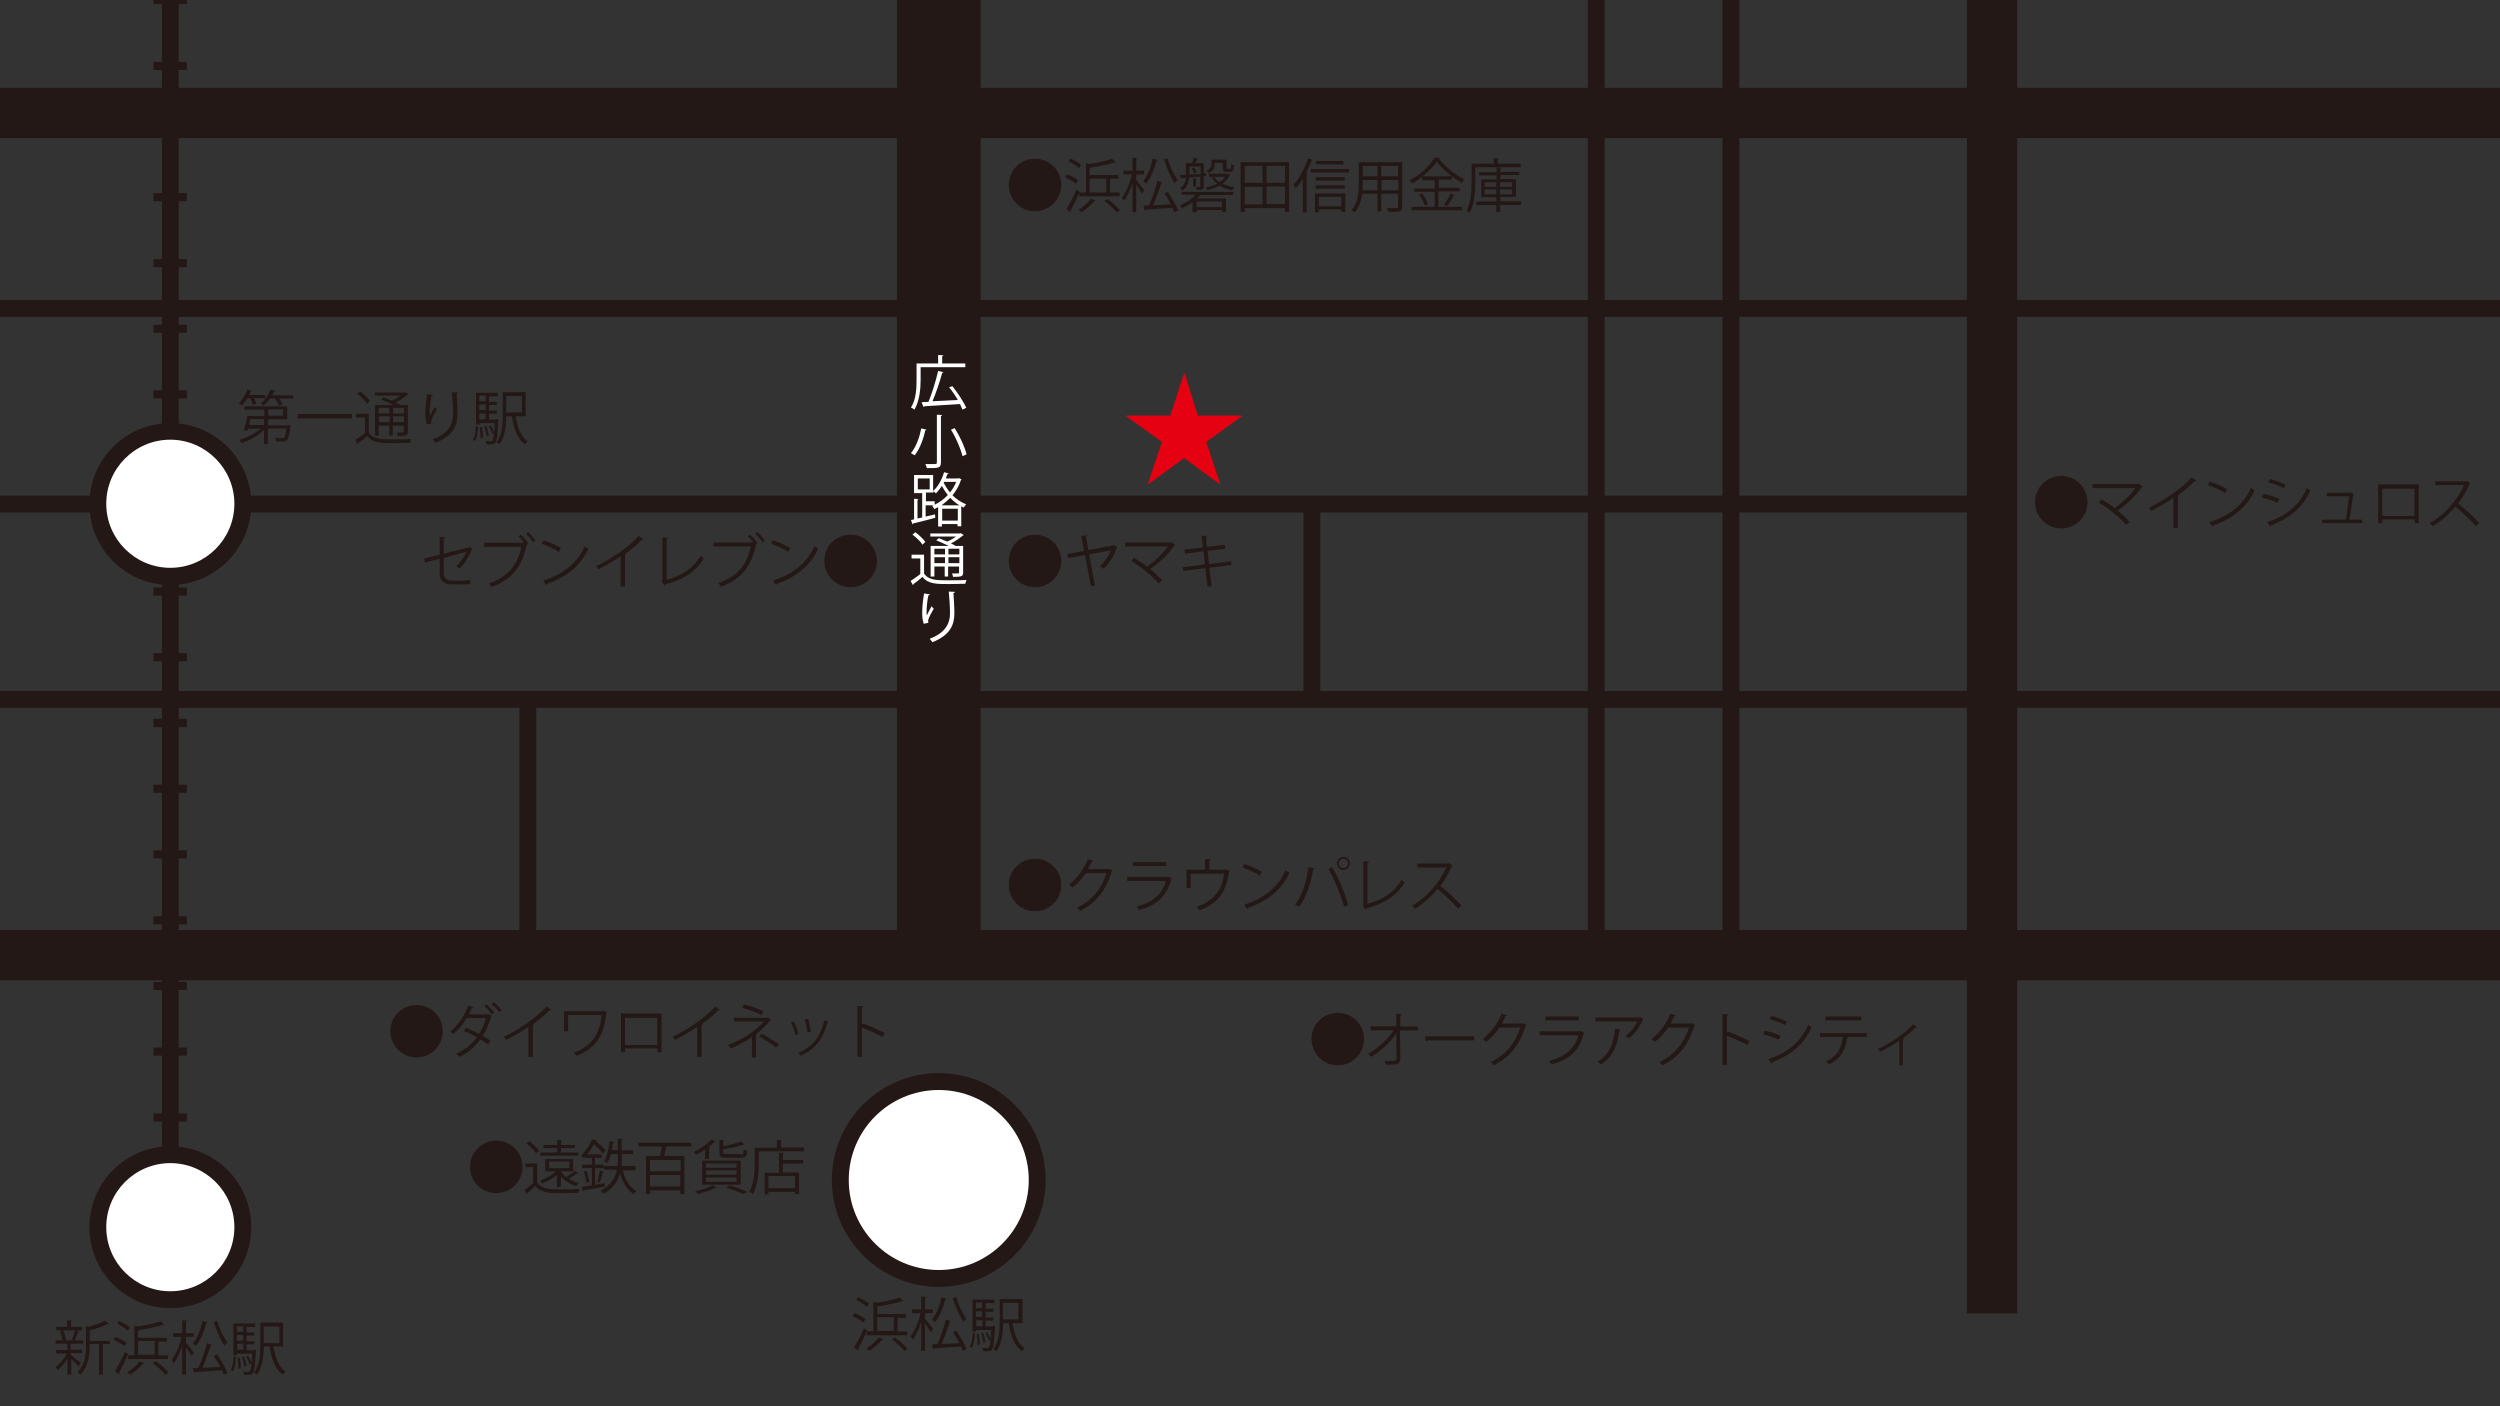 <?xml version="1.0" encoding="utf-8"?>
<!-- Generator: Adobe Illustrator 28.0.0, SVG Export Plug-In . SVG Version: 6.00 Build 0)  -->
<svg version="1.1" id="レイヤー_1" xmlns="http://www.w3.org/2000/svg" xmlns:xlink="http://www.w3.org/1999/xlink" x="0px"
	 y="0px" width="800px" height="450px" viewBox="0 0 800 450" style="enable-background:new 0 0 800 450;" xml:space="preserve">
<rect x="0" y="0" width="800" height="450" fill="#333333" stroke="none"/>
<style type="text/css">
	.st0{fill:#FFFFFF;}
	.st1{fill:#231815;}
	.st2{fill:#E50012;}
</style>
<g>
	<g>
		<line class="st0" x1="300.4" y1="0" x2="300.4" y2="306.5"/>
		<rect x="287" class="st1" width="26.8" height="306.5"/>
	</g>
	<g>
		<line class="st0" x1="637.4" y1="0" x2="637.4" y2="420.3"/>
		<rect x="629.4" class="st1" width="16.1" height="420.3"/>
	</g>
	<g>
		<line class="st0" x1="510.7" y1="0" x2="510.7" y2="306.5"/>
		<rect x="508.1" class="st1" width="5.4" height="306.5"/>
	</g>
	<g>
		<g>
			<line class="st0" x1="54.5" y1="0" x2="54.5" y2="378.6"/>
		</g>
		<g>
			<g>
				<rect x="49.1" class="st1" width="10.7" height="1.3"/>
			</g>
			<g>
				<path class="st1" d="M59.8,358.9H49.1v-2.6h10.7V358.9z M59.8,337.8H49.1v-2.6h10.7V337.8z M59.8,316.8H49.1v-2.6h10.7V316.8z
					 M59.8,295.8H49.1v-2.6h10.7V295.8z M59.8,274.7H49.1v-2.6h10.7V274.7z M59.8,253.7H49.1v-2.6h10.7V253.7z M59.8,232.7H49.1V230
					h10.7V232.7z M59.8,211.6H49.1V209h10.7V211.6z M59.8,190.6H49.1V188h10.7V190.6z M59.8,169.6H49.1V167h10.7V169.6z M59.8,148.6
					H49.1v-2.6h10.7V148.6z M59.8,127.5H49.1v-2.6h10.7V127.5z M59.8,106.5H49.1v-2.6h10.7V106.5z M59.8,85.5H49.1v-2.6h10.7V85.5z
					 M59.8,64.4H49.1v-2.6h10.7V64.4z M59.8,43.4H49.1v-2.6h10.7V43.4z M59.8,22.4H49.1v-2.6h10.7V22.4z"/>
			</g>
			<g>
				<rect x="49.1" y="377.3" class="st1" width="10.7" height="1.3"/>
			</g>
		</g>
	</g>
	<g>
		<line class="st0" x1="553.9" y1="0" x2="553.9" y2="306.5"/>
		<rect x="551.2" class="st1" width="5.4" height="306.5"/>
	</g>
	<g>
		<line class="st0" x1="0" y1="36.2" x2="800" y2="36.2"/>
		<rect x="0" y="28.1" class="st1" width="800" height="16.1"/>
	</g>
	<g>
		<line class="st0" x1="0" y1="305.6" x2="800" y2="305.6"/>
		<rect x="0" y="297.6" class="st1" width="800" height="16.1"/>
	</g>
	<g>
		<line class="st0" x1="0" y1="98.7" x2="800" y2="98.7"/>
		<rect x="0" y="96" class="st1" width="800" height="5.4"/>
	</g>
	<g>
		<line class="st0" x1="0" y1="161.3" x2="637.5" y2="161.3"/>
		<rect x="0" y="158.6" class="st1" width="637.5" height="5.4"/>
	</g>
	<g>
		<line class="st0" x1="0" y1="223.8" x2="800" y2="223.8"/>
		<rect x="0" y="221.1" class="st1" width="800" height="5.4"/>
	</g>
	<g>
		<line class="st0" x1="419.8" y1="223.8" x2="419.8" y2="162.7"/>
		<rect x="417.1" y="162.7" class="st1" width="5.4" height="61.2"/>
	</g>
	<g>
		<line class="st0" x1="168.9" y1="304.7" x2="168.9" y2="223.8"/>
		<rect x="166.2" y="223.8" class="st1" width="5.4" height="80.8"/>
	</g>
	<g>
		<circle class="st0" cx="300.4" cy="377.6" r="31.5"/>
		<path class="st1" d="M300.4,411.8c-18.8,0-34.2-15.3-34.2-34.2s15.3-34.2,34.2-34.2s34.2,15.3,34.2,34.2S319.2,411.8,300.4,411.8z
			 M300.4,348.8c-15.9,0-28.8,12.9-28.8,28.8s12.9,28.8,28.8,28.8c15.9,0,28.8-12.9,28.8-28.8S316.2,348.8,300.4,348.8z"/>
	</g>
	<g>
		<g>
			<path class="st1" d="M331.2,274.8c4.7,0,8.4,3.8,8.4,8.4c0,4.7-3.8,8.4-8.4,8.4c-4.7,0-8.4-3.8-8.4-8.4
				C322.8,278.5,326.6,274.8,331.2,274.8z"/>
		</g>
		<g>
			<path class="st1" d="M356.1,278.6c-0.1,0.1-0.2,0.2-0.3,0.3c-2,6.1-5,10-10.2,12.6c-0.2-0.3-0.6-0.7-1-1
				c4.9-2.4,7.9-6.1,9.5-11.1h-6.7c-1.1,1.7-2.5,3.3-4.2,4.6c-0.3-0.3-0.7-0.6-1.1-0.9c2.5-2,4.7-4.8,6-8.1l1.8,0.5
				c-0.1,0.2-0.3,0.2-0.5,0.2c-0.4,0.8-0.8,1.6-1.2,2.4h6.6l0.2-0.1L356.1,278.6z"/>
		</g>
		<g>
			<path class="st1" d="M375,281.1c0,0.1-0.1,0.2-0.2,0.2c-1.5,5.7-4.7,8.4-10.3,9.9c-0.2-0.3-0.5-0.8-0.8-1.1
				c5.1-1.3,8.2-3.9,9.4-8.2h-12.4v-1.3h12.9l0.2-0.1L375,281.1z M373.2,277.1h-10.7v-1.2h10.7V277.1z"/>
		</g>
		<g>
			<path class="st1" d="M385.6,274.9l1.9,0.1c0,0.2-0.2,0.4-0.5,0.4v2.9h5l0.3-0.1l1.2,0.5c0,0.1-0.1,0.2-0.2,0.2
				c-0.9,6.6-3.6,10.3-9.5,12.4c-0.2-0.3-0.6-0.8-0.9-1.1c5.6-1.9,8.1-5.4,8.8-10.6H381v4.6h-1.3v-5.9h5.9V274.9z"/>
		</g>
		<g>
			<path class="st1" d="M398.2,276.5c1.9,0.6,4.2,1.6,5.6,2.5l-0.7,1.2c-1.3-1-3.6-1.9-5.5-2.6L398.2,276.5z M398.1,289.5
				c6.6-2.1,11.1-5.8,13.3-11c0.4,0.3,0.8,0.6,1.2,0.8c-2.3,5.1-6.9,9.1-13.2,11.2c0,0.2-0.1,0.4-0.3,0.4L398.1,289.5z"/>
		</g>
		<g>
			<path class="st1" d="M420.7,277.9c-0.1,0.2-0.2,0.3-0.5,0.3c-0.7,4.5-2.3,9.2-4.5,12c-0.3-0.3-0.8-0.5-1.3-0.7
				c2.1-2.5,3.7-7.3,4.3-12L420.7,277.9z M430.1,290.1c-0.9-3.3-3-8.6-5-12l1.2-0.6c2,3.3,4.2,8.6,5.1,12.1L430.1,290.1z
				 M429.9,274.2c1.2,0,2.1,0.9,2.1,2.1c0,1.1-0.9,2.1-2.1,2.1s-2.1-1-2.1-2.1C427.8,275.1,428.8,274.2,429.9,274.2z M431.4,276.3
				c0-0.8-0.7-1.5-1.5-1.5c-0.8,0-1.5,0.7-1.5,1.5c0,0.8,0.7,1.5,1.5,1.5C430.7,277.8,431.4,277.1,431.4,276.3z"/>
		</g>
		<g>
			<path class="st1" d="M437.7,289.2c4.8-1.3,8.5-3.6,10.8-7.7c0.2,0.3,0.7,0.7,1,0.9c-2.5,4.3-6.7,6.8-12.3,8.3
				c0,0.2-0.2,0.3-0.3,0.4l-0.8-1.3l0.2-0.4v-13.8l1.9,0.1c0,0.2-0.2,0.4-0.6,0.4V289.2z"/>
		</g>
		<g>
			<path class="st1" d="M464.8,276.9c0,0.1-0.1,0.2-0.2,0.2c-1,2.4-2.2,4.4-3.7,6.4c2,1.6,5.1,4.4,6.8,6.3l-1.1,1
				c-1.6-1.9-4.7-4.8-6.6-6.3c-1.6,2-4.5,4.7-7.2,6.3c-0.2-0.3-0.7-0.7-1-1c5.2-2.8,9.3-8.2,11-12.2h-9.2v-1.3h9.9l0.2-0.1
				L464.8,276.9z"/>
		</g>
	</g>
	<g>
		<g>
			<path class="st1" d="M428.1,324.1c4.7,0,8.4,3.8,8.4,8.4c0,4.7-3.8,8.4-8.4,8.4c-4.7,0-8.4-3.8-8.4-8.4
				C419.6,327.9,423.4,324.1,428.1,324.1z"/>
		</g>
		<g>
			<path class="st1" d="M453.6,329.7H448l0.1,9.1c0,1.9-1.2,1.9-4.7,1.9c-0.1-0.3-0.2-0.9-0.3-1.2c1.2,0,2.7,0,3.1,0
				c0.4-0.1,0.7-0.4,0.7-0.7l-0.1-8.1c-1.9,2.8-5,5.7-8.1,7.5c-0.2-0.3-0.6-0.7-0.9-1c3-1.7,6.3-4.6,8.2-7.5h-7.4v-1.3h8.2l0-4
				l1.8,0.1c0,0.2-0.2,0.3-0.5,0.4l0,3.6h5.6V329.7z"/>
		</g>
		<g>
			<path class="st1" d="M456.1,331.6h15.6v1.3h-14.9c-0.1,0.2-0.4,0.3-0.6,0.4L456.1,331.6z"/>
		</g>
		<g>
			<path class="st1" d="M488.5,328c-0.1,0.1-0.2,0.2-0.3,0.3c-2,6.1-5,10-10.2,12.6c-0.2-0.3-0.6-0.7-1-1c4.9-2.4,7.9-6.1,9.5-11.1
				h-6.7c-1.1,1.7-2.5,3.3-4.2,4.6c-0.3-0.3-0.7-0.6-1.1-0.9c2.5-2,4.7-4.8,6-8.1l1.8,0.5c-0.1,0.2-0.3,0.2-0.5,0.2
				c-0.4,0.8-0.8,1.6-1.2,2.4h6.6l0.2-0.1L488.5,328z"/>
		</g>
		<g>
			<path class="st1" d="M507,330.5c0,0.1-0.1,0.2-0.2,0.2c-1.5,5.7-4.7,8.4-10.3,9.9c-0.2-0.3-0.5-0.8-0.8-1.1
				c5.1-1.3,8.2-3.9,9.4-8.2h-12.4V330h12.9l0.2-0.1L507,330.5z M505.2,326.5h-10.7v-1.2h10.7V326.5z"/>
		</g>
		<g>
			<path class="st1" d="M525.9,326.1c0,0.1-0.2,0.1-0.2,0.2c-1,2.4-2.6,4.5-4.4,6c-0.3-0.2-0.8-0.6-1.1-0.8c1.7-1.2,3.1-3.1,3.7-4.6
				h-13.4v-1.3h14.1l0.2-0.1L525.9,326.1z M518.6,329.5c0,0.2-0.2,0.3-0.4,0.3c-0.5,4.4-2.1,8.6-5.9,10.8c-0.3-0.2-0.8-0.7-1.1-0.9
				c3.8-2.1,5.2-6,5.6-10.5L518.6,329.5z"/>
		</g>
		<g>
			<path class="st1" d="M542.5,328c-0.1,0.1-0.2,0.2-0.3,0.3c-2,6.1-5,10-10.2,12.6c-0.2-0.3-0.6-0.7-1-1c4.9-2.4,7.9-6.1,9.5-11.1
				h-6.7c-1.1,1.7-2.5,3.3-4.2,4.6c-0.3-0.3-0.7-0.6-1.1-0.9c2.5-2,4.7-4.8,6-8.1l1.8,0.5c-0.1,0.2-0.3,0.2-0.5,0.2
				c-0.4,0.8-0.8,1.6-1.2,2.4h6.6l0.2-0.1L542.5,328z"/>
		</g>
		<g>
			<path class="st1" d="M559.2,334.4c-1.9-1-4.5-2.2-6.6-3v9.4h-1.4v-16.3l1.9,0.1c0,0.2-0.2,0.3-0.5,0.4v5.5l0.3-0.4
				c2.2,0.8,5.1,2.1,7,3.1L559.2,334.4z"/>
		</g>
		<g>
			<path class="st1" d="M564.8,329.8c1.7,0.4,3.8,1.1,5,1.7l-0.6,1.2c-1.2-0.6-3.4-1.3-5-1.7L564.8,329.8z M565.9,338.9
				c6.1-2,10.2-5.3,12.7-10.9c0.3,0.2,0.9,0.6,1.1,0.8c-2.5,5.6-6.9,9-12.6,11.1c0,0.2-0.1,0.4-0.2,0.5L565.9,338.9z M566.8,325.1
				c1.7,0.4,3.7,1.2,5,1.8l-0.6,1.1c-1.3-0.7-3.3-1.4-5-1.9L566.8,325.1z"/>
		</g>
		<g>
			<path class="st1" d="M597.5,331.8h-6.3l0.3,0.1c0,0.1-0.2,0.2-0.4,0.2c-0.5,3.5-1.8,6.6-5.8,8.5c-0.2-0.2-0.7-0.7-1-0.9
				c3.9-1.9,5-4.5,5.4-7.9h-7.3v-1.2h15V331.8z M595.6,326.5h-11.5v-1.2h11.5V326.5z"/>
		</g>
		<g>
			<path class="st1" d="M613.5,328.8c-0.1,0.1-0.2,0.1-0.3,0.1c-0.1,0-0.2,0-0.3,0c-1.2,1.2-2.7,2.5-4.1,3.5
				c0.2,0.1,0.4,0.1,0.4,0.2c0,0.1-0.2,0.2-0.3,0.2v8.1h-1.1V333c-1.6,1.1-4.1,2.6-6.2,3.6c-0.1-0.2-0.4-0.7-0.7-0.9
				c3.2-1.5,8-4.3,11.3-7.9L613.5,328.8z"/>
		</g>
	</g>
	<g>
		<g>
			<path class="st1" d="M133.3,321.6c4.7,0,8.4,3.8,8.4,8.4s-3.8,8.4-8.4,8.4s-8.4-3.8-8.4-8.4C124.9,325.3,128.7,321.6,133.3,321.6
				z"/>
		</g>
		<g>
			<path class="st1" d="M157.4,325.1c0,0.1-0.1,0.1-0.2,0.2c-0.7,2.3-1.6,4.4-2.7,6.2c0.8,0.5,1.8,1,2.5,1.5l-0.8,1.2
				c-0.7-0.5-1.7-1.1-2.5-1.6c-1.7,2.4-3.9,4.3-6.7,5.6c-0.2-0.3-0.7-0.8-1-1c2.7-1.2,4.9-3,6.6-5.3c-1.4-0.8-2.8-1.5-4.2-2l0.7-1
				c1.4,0.5,2.8,1.2,4.2,1.9c1-1.5,1.7-3.3,2.2-5h-6.2c-1.2,2-2.7,3.9-4.2,5.1c-0.2-0.2-0.7-0.6-1-0.8c2.4-1.9,4.6-5.1,5.7-8.3
				l1.7,0.5c-0.1,0.2-0.3,0.3-0.5,0.2c-0.3,0.7-0.6,1.4-1,2.1h6.1l0.2-0.1L157.4,325.1z M155.6,321.4c0.9,0.7,1.9,1.8,2.5,2.6
				l-0.7,0.6c-0.5-0.7-1.6-2-2.4-2.6L155.6,321.4z M158,320.7c0.9,0.7,2,1.8,2.5,2.6l-0.7,0.6c-0.5-0.8-1.7-1.9-2.5-2.6L158,320.7z"
				/>
		</g>
		<g>
			<path class="st1" d="M176.4,323.1c-0.1,0.1-0.2,0.2-0.4,0.2c-0.1,0-0.1,0-0.2,0c-1.4,1.5-3.5,3.2-5.3,4.5
				c0.2,0.1,0.4,0.2,0.4,0.2c0,0.1-0.2,0.2-0.4,0.2v10h-1.4v-9.6c-2,1.4-4.6,2.9-7.1,4.2c-0.2-0.3-0.5-0.8-0.8-1
				c5.1-2.4,10.7-6.4,13.7-9.7L176.4,323.1z"/>
		</g>
		<g>
			<path class="st1" d="M194.2,323.9c-0.1,0.1-0.2,0.2-0.2,0.2c-0.7,7.3-3.2,11.2-9.5,13.8c-0.2-0.3-0.6-0.7-0.9-1
				c6-2.4,8.3-6,8.9-12.1h-10.7v5.2h-1.3v-6.4h12.4l0.2-0.2L194.2,323.9z"/>
		</g>
		<g>
			<path class="st1" d="M211.7,324.4v12.3h-1.3v-1.2H200v1.2h-1.3v-12.4H211.7z M210.3,334.4v-8.7H200v8.7H210.3z"/>
		</g>
		<g>
			<path class="st1" d="M230.4,323.1c-0.1,0.1-0.2,0.2-0.4,0.2c-0.1,0-0.1,0-0.2,0c-1.4,1.5-3.5,3.2-5.3,4.5
				c0.2,0.1,0.4,0.2,0.4,0.2c0,0.1-0.2,0.2-0.4,0.2v10h-1.4v-9.6c-2,1.4-4.6,2.9-7.1,4.2c-0.2-0.3-0.5-0.8-0.8-1
				c5.1-2.4,10.7-6.4,13.7-9.7L230.4,323.1z"/>
		</g>
		<g>
			<path class="st1" d="M246.8,326.3c-0.1,0.1-0.2,0.1-0.3,0.2c-1.2,1.5-2.8,3.1-4.5,4.4l0.3,0.1c0,0.1-0.2,0.2-0.4,0.3v7.1h-1.3
				v-6.5c-1.9,1.3-4.4,2.6-6.7,3.6c-0.1-0.1-0.7-0.9-0.9-1.1c4.5-1.7,8.8-4.5,11.4-7.5h-9.5v-1.2h10.7l0.2-0.1L246.8,326.3z
				 M243.7,324.8c-1.6-0.9-4.2-1.7-6.2-2.3l0.6-1.1c2,0.5,4.5,1.4,6.2,2.2L243.7,324.8z M243.8,330.8c1.9,1,4.1,2.4,5.5,3.4l-1,1
				c-1.3-1.1-3.6-2.6-5.4-3.5L243.8,330.8z"/>
		</g>
		<g>
			<path class="st1" d="M254.1,326.9c0.6,1.1,1.2,2.9,1.4,4l-1,0.3c-0.2-1.1-0.8-2.8-1.4-4L254.1,326.9z M265.2,327
				c0,0.2-0.2,0.2-0.4,0.2c-1.5,5.5-4.2,8.8-8.7,10.6c-0.2-0.2-0.5-0.7-0.7-0.9c4.5-1.8,7-4.8,8.4-10.4L265.2,327z M258.6,326
				c0.4,1.3,0.7,3.1,0.9,4.2l-1.1,0.2c-0.1-1.2-0.5-2.9-0.9-4.2L258.6,326z"/>
		</g>
		<g>
			<path class="st1" d="M282.4,331.8c-1.9-1-4.5-2.2-6.6-3v9.4h-1.4v-16.3l1.9,0.1c0,0.2-0.2,0.3-0.5,0.4v5.5l0.3-0.4
				c2.2,0.8,5.1,2.1,7,3.1L282.4,331.8z"/>
		</g>
	</g>
	<g>
		<g>
			<path class="st1" d="M158.8,365c4.7,0,8.4,3.8,8.4,8.4c0,4.7-3.8,8.4-8.4,8.4c-4.7,0-8.4-3.8-8.4-8.4
				C150.4,368.7,154.2,365,158.8,365z"/>
		</g>
		<g>
			<path class="st1" d="M171.9,372.2v6.2c1.5,2.2,4.2,2.2,7.7,2.2c2.1,0,4.4,0,5.9-0.1c-0.1,0.3-0.4,0.9-0.4,1.2
				c-1.3,0-3.3,0.1-5.2,0.1c-4.1,0-6.7,0-8.6-2.3c-0.9,0.8-1.7,1.7-2.5,2.3c0,0.2,0,0.2-0.2,0.3l-0.7-1.3c0.8-0.6,1.8-1.4,2.7-2.2
				v-5.1h-2.5v-1.2H171.9z M169.4,365.2c1.2,0.9,2.5,2.2,3.1,3.1l-1,0.8c-0.5-1-1.9-2.3-3-3.2L169.4,365.2z M178.2,379.7V376
				c-1.3,1.1-3.1,2.1-4.7,2.7c-0.1-0.2-0.5-0.7-0.7-0.9c1.8-0.6,3.8-1.7,5.1-3h-3.4v-3.9h8.9v3.9h-3.7l0.1,0c0,0.1-0.1,0.1-0.2,0.2
				c0.4,0.6,1,1.2,1.6,1.7c0.9-0.6,2.1-1.4,2.8-2l1.1,0.7c-0.1,0.1-0.2,0.1-0.4,0.1c-0.7,0.5-1.8,1.2-2.7,1.7c1,0.6,2.1,1.1,3.2,1.4
				c-0.3,0.2-0.6,0.7-0.8,1c-1.9-0.6-3.7-1.7-4.9-3.1v3.3H178.2z M185.1,368.8v1h-12.2v-1h5.4v-1.4h-4.4v-1h4.4v-1.6l1.6,0.1
				c0,0.1-0.1,0.2-0.4,0.3v1.2h4.5v1h-4.5v1.4H185.1z M175.7,371.7v2.1h6.5v-2.1H175.7z"/>
		</g>
		<g>
			<path class="st1" d="M190.5,379.1c1-0.2,2-0.3,3-0.5l0.1,1.1c-2.5,0.5-5.1,0.9-6.8,1.2c0,0.1-0.1,0.2-0.3,0.3l-0.4-1.4l3.3-0.5
				v-5.5h-3.1v-1.1h3.1v-2.2h-2v-0.4c-0.2,0.2-0.4,0.4-0.6,0.6c-0.2-0.3-0.6-0.7-0.9-0.8c1.6-1.6,2.9-3.7,3.6-5.3l1.5,0.2
				c0,0.1-0.1,0.2-0.4,0.2l0,0.1c1.2,1,2.5,2.2,3.2,3.1l-0.8,1c-0.6-0.8-1.8-2.1-3-3c-0.5,1-1.2,2.1-2.1,3.2h4.7v1.1h-2.2v2.2h2.8
				v1.1h-2.8V379.1z M187.6,378.5c-0.1-1-0.4-2.4-0.8-3.6l0.9-0.2c0.4,1.1,0.8,2.6,0.9,3.5L187.6,378.5z M193.3,375
				c-0.1,0.1-0.2,0.2-0.4,0.2c-0.2,0.9-0.6,2.3-1,3.2l-0.8-0.3c0.3-0.9,0.7-2.5,0.9-3.5L193.3,375z M203.4,374.5h-4.1
				c0.7,3,2.1,5.4,4.3,6.6c-0.3,0.2-0.7,0.7-0.9,1c-2-1.3-3.4-3.7-4.3-6.6c-0.7,2.4-2.1,4.8-5.3,6.5c-0.2-0.3-0.6-0.7-0.9-1
				c3.4-1.8,4.7-4.2,5.2-6.7h-4.1v-1.2h4.3c0.1-0.9,0.1-1.8,0.1-2.6v-1.2h-2.2c-0.3,1.1-0.7,2.1-1.2,2.9c-0.2-0.2-0.7-0.4-1-0.6
				c0.9-1.4,1.5-3.9,1.8-6.4l1.5,0.3c0,0.1-0.2,0.2-0.4,0.2c-0.1,0.8-0.3,1.5-0.4,2.3h1.9v-3.6l1.6,0.1c0,0.1-0.1,0.2-0.4,0.3v3.3
				h3.7v1.2H199v1.2c0,0.8,0,1.7-0.1,2.6h4.5V374.5z"/>
		</g>
		<g>
			<path class="st1" d="M221.2,366.9h-8c-0.2,0.9-0.4,2-0.7,3h6.5v12.2h-1.3v-1.2H208v1.2h-1.3v-12.2h4.5c0.2-0.9,0.5-2,0.6-3h-7.5
				v-1.2h16.9V366.9z M217.8,374.8v-3.6H208v3.6H217.8z M208,379.7h9.7v-3.7H208V379.7z"/>
		</g>
		<g>
			<path class="st1" d="M225.6,370.9v-3c-0.9,0.6-1.9,1.2-2.8,1.6c-0.2-0.2-0.6-0.7-0.8-0.9c2-0.9,4.2-2.4,5.6-3.9l1.4,0.6
				c-0.1,0.1-0.3,0.2-0.4,0.1c-0.5,0.6-1.2,1.2-1.9,1.7l0.6,0.2c0,0.1-0.1,0.2-0.4,0.2v3.4H225.6z M229.3,380
				c-0.1,0.1-0.2,0.2-0.4,0.1c-1.5,0.8-3.8,1.5-5.6,2c-0.2-0.2-0.6-0.7-0.9-0.9c1.8-0.4,4.2-1.1,5.6-1.9L229.3,380z M224.7,379.1
				v-7.7H237v7.7H224.7z M225.9,372.3v1.4h9.8v-1.4H225.9z M225.9,374.5v1.4h9.8v-1.4H225.9z M225.9,376.8v1.4h9.8v-1.4H225.9z
				 M236.9,369.5c0.9,0,1-0.2,1.1-1.7c0.3,0.2,0.8,0.4,1.1,0.4c-0.1,1.9-0.6,2.3-2.1,2.3h-4.3c-2,0-2.5-0.3-2.5-1.7v-4l1.6,0.1
				c0,0.1-0.1,0.2-0.4,0.2v1.7c2.1-0.4,4.4-1,5.7-1.5l1.1,0.9c0,0-0.1,0.1-0.2,0.1c-0.1,0-0.1,0-0.2,0c-1.5,0.6-4.1,1.1-6.4,1.5v0.9
				c0,0.5,0.2,0.6,1.3,0.6H236.9z M237.8,382.1c-1.2-0.6-3.3-1.4-5.4-2.1l1-0.7c2.1,0.6,4.4,1.4,5.7,2.1L237.8,382.1z"/>
		</g>
		<g>
			<path class="st1" d="M249.9,367.2h7.4v1.2h-14.5v3.7c0,2.9-0.2,7.1-1.9,10c-0.2-0.2-0.8-0.6-1.1-0.7c1.5-2.7,1.7-6.5,1.7-9.2
				v-4.9h7.1v-2.5l1.7,0.1c0,0.1-0.1,0.2-0.4,0.3V367.2z M250.9,368.9c0,0.1-0.1,0.2-0.4,0.3v2h6.5v1.1h-6.5v2.9h5.2v6.9h-1.3v-0.7
				h-8.5v0.8h-1.2v-6.9h4.6v-6.4L250.9,368.9z M254.4,380.2v-3.9h-8.5v3.9H254.4z"/>
		</g>
	</g>
	<g>
		<g>
			<path class="st1" d="M273.5,420.2c1.2,0.5,2.7,1.3,3.5,1.9l-0.7,1.1c-0.8-0.7-2.3-1.5-3.5-2.1L273.5,420.2z M273.3,431.2
				c0.9-1.5,2.3-4.1,3.2-6.2l1,0.8c-0.9,2-2.1,4.4-2.9,5.9c0.1,0.1,0.1,0.2,0.1,0.3c0,0.1,0,0.1-0.1,0.2L273.3,431.2z M274.6,415.1
				c1.2,0.5,2.7,1.4,3.5,2.1l-0.7,1c-0.7-0.7-2.2-1.6-3.4-2.2L274.6,415.1z M282.7,428.6c0,0.1-0.2,0.2-0.4,0.1
				c-1.1,1.3-2.7,2.7-4.1,3.6c-0.2-0.2-0.7-0.6-1-0.8c1.4-0.8,3-2.2,4-3.5L282.7,428.6z M279.5,426v-9.4l1.1,0.3
				c2.7-0.4,5.6-1.1,7.3-1.7l1.1,1.1c0,0.1-0.1,0.1-0.2,0.1c-0.1,0-0.1,0-0.2,0c-1.9,0.6-5.1,1.2-7.9,1.7v2.4h9.2v1.2h-2.7v4.4h3.1
				v1.2h-12.9V426H279.5z M286,421.5h-5.3v4.4h5.3V421.5z M289.4,432.3c-0.8-1-2.5-2.6-4-3.7l1-0.6c1.4,1,3.2,2.5,4,3.6L289.4,432.3
				z"/>
		</g>
		<g>
			<path class="st1" d="M296,422c0.6,0.7,2.2,2.7,2.6,3.3l-0.8,1c-0.3-0.6-1.2-1.9-1.8-2.8v8.8h-1.2v-9.3c-0.7,2.2-1.7,4.4-2.7,5.7
				c-0.1-0.3-0.4-0.8-0.7-1.1c1.3-1.6,2.6-4.7,3.2-7.4h-2.7V419h2.9v-4.1l1.6,0.1c0,0.1-0.1,0.2-0.4,0.2v3.8h2.5v1.2H296V422z
				 M302.9,415.6c0,0.1-0.2,0.2-0.4,0.2c-0.7,2.8-1.9,5.6-3.3,7.3c-0.2-0.2-0.7-0.6-1-0.8c1.4-1.6,2.5-4.4,3.1-7.2L302.9,415.6z
				 M304.3,422.8c-0.1,0.1-0.2,0.2-0.4,0.2c-0.6,2.1-1.7,5-2.6,7.1c1.7-0.1,3.7-0.2,5.7-0.3c-0.6-1.2-1.4-2.5-2.1-3.5l1.1-0.5
				c1.3,1.9,2.7,4.4,3.3,5.9l-1.2,0.6c-0.2-0.4-0.3-0.9-0.6-1.4c-3.2,0.2-6.5,0.4-8.6,0.6c0,0.2-0.1,0.2-0.3,0.3l-0.4-1.6l1.8-0.1
				c1-2.2,2.1-5.5,2.7-7.9L304.3,422.8z M306,415.1c0.7,2.5,2.1,5.4,3.3,6.9c-0.3,0.2-0.8,0.7-1,1c-1.2-1.7-2.6-4.9-3.4-7.6
				L306,415.1z"/>
		</g>
		<g>
			<path class="st1" d="M312,426.7c-0.1,1.7-0.3,3.6-1,4.6l-0.7-0.4c0.7-1,0.9-2.7,1-4.4L312,426.7z M317.8,424.3l0.6,0.1l0,0.4
				c-0.3,4.8-0.5,6.5-1,7.1c-0.4,0.4-0.7,0.5-1.6,0.5c-0.4,0-0.8,0-1.2,0c0-0.3-0.1-0.8-0.3-1.1c0.7,0.1,1.3,0.1,1.6,0.1
				c0.5,0,0.8-0.1,1.1-2.7l-0.6,0.3c-0.2-0.7-0.7-1.7-1.1-2.5l0.6-0.2c0.5,0.7,0.9,1.7,1.1,2.4h0c0.1-0.8,0.1-1.8,0.2-3.1h-4.9v0.5
				h-1.1v-10.2h7v1.1h-2.8v1.8h2.5v1h-2.5v1.8h2.5v1h-2.5v1.9h2.1L317.8,424.3z M314.3,416.8h-2v1.8h2V416.8z M314.3,421.4v-1.8h-2
				v1.8H314.3z M312.4,422.5v1.9h2v-1.9H312.4z M312.8,430.4c0-1-0.1-2.4-0.3-3.5l0.7-0.1c0.2,1.1,0.4,2.5,0.3,3.5L312.8,430.4z
				 M314.6,426.5c0.4,1,0.7,2.2,0.8,3l-0.7,0.2c-0.1-0.8-0.4-2.1-0.8-3.1L314.6,426.5z M327.1,423.4H324c0.6,3.6,1.7,6.6,3.9,8
				c-0.3,0.2-0.7,0.7-0.9,1c-2.4-1.7-3.6-4.9-4.2-9H321c0,2.8-0.4,6.5-2.1,9c-0.2-0.2-0.7-0.5-1-0.7c1.8-2.5,2-6,2-8.8v-7.2h7.3
				V423.4z M325.9,416.9h-5v5.3h5V416.9z"/>
		</g>
	</g>
	<g>
		<g>
			<path class="st1" d="M22.8,433.7c0.7,0.5,2.7,2.1,3.1,2.5l-0.7,1c-0.4-0.5-1.5-1.5-2.4-2.3v5h-1.2v-5.2c-0.9,1.5-2.1,2.9-3.1,3.7
				c-0.2-0.3-0.6-0.7-0.8-0.9c1.3-0.9,2.8-2.6,3.7-4.4h-3.4V432h3.6v-2h-3.8v-1.1H20c-0.1-0.8-0.4-2-0.8-2.9l1-0.3
				c0.4,0.9,0.8,2.2,0.9,3l-0.7,0.2h3.1c-0.2-0.1-0.5-0.2-0.5-0.2c0.4-0.8,0.8-2.1,1-3l1.4,0.4c0,0.1-0.2,0.2-0.4,0.2
				c-0.3,0.7-0.7,1.8-1.1,2.6h2.7v1.1h-3.8c-0.1,0-0.1,0-0.2,0v1.9h3.7v1.1h-3.7V433.7z M26.3,424.6v1.1h-8.3v-1.1h3.5v-2.1l1.6,0.1
				c0,0.1-0.1,0.2-0.4,0.3v1.7H26.3z M35.1,428.9v1.2h-2.2v9.8h-1.2v-9.8h-3v0.7c0,2.8-0.4,6.5-3,9.1c-0.2-0.3-0.6-0.7-0.9-0.9
				c2.5-2.4,2.7-5.6,2.7-8.2v-6.5l0.9,0.3c1.9-0.6,4-1.3,5.2-2l1.3,1c-0.1,0.1-0.2,0.1-0.4,0.1c-1.4,0.7-3.7,1.5-5.8,2v3.4H35.1z"/>
		</g>
		<g>
			<path class="st1" d="M37,427.8c1.2,0.5,2.7,1.3,3.5,1.9l-0.7,1.1c-0.8-0.7-2.3-1.5-3.5-2.1L37,427.8z M36.8,438.8
				c0.9-1.5,2.3-4.1,3.2-6.2l1,0.8c-0.9,2-2.1,4.4-2.9,5.9c0.1,0.1,0.1,0.2,0.1,0.3c0,0.1,0,0.1-0.1,0.2L36.8,438.8z M38.1,422.7
				c1.2,0.5,2.7,1.4,3.5,2.1l-0.7,1c-0.7-0.7-2.2-1.6-3.4-2.2L38.1,422.7z M46.2,436.2c0,0.1-0.2,0.2-0.4,0.1
				c-1.1,1.3-2.7,2.7-4.1,3.6c-0.2-0.2-0.7-0.6-1-0.8c1.4-0.8,3-2.2,4-3.5L46.2,436.2z M43,433.6v-9.4l1.1,0.3
				c2.7-0.4,5.6-1.1,7.3-1.7l1.1,1.1c0,0.1-0.1,0.1-0.2,0.1c-0.1,0-0.1,0-0.2,0c-1.9,0.6-5.1,1.2-7.9,1.7v2.4h9.2v1.2h-2.7v4.4h3.1
				v1.2H41v-1.2H43z M49.5,429.1h-5.3v4.4h5.3V429.1z M52.9,439.9c-0.8-1-2.5-2.6-4-3.7l1-0.6c1.4,1,3.2,2.5,4,3.6L52.9,439.9z"/>
		</g>
		<g>
			<path class="st1" d="M59.5,429.6c0.6,0.7,2.2,2.7,2.6,3.3l-0.8,1c-0.3-0.6-1.2-1.9-1.8-2.8v8.8h-1.2v-9.3
				c-0.7,2.2-1.7,4.4-2.7,5.7c-0.1-0.3-0.4-0.8-0.7-1.1c1.3-1.6,2.6-4.7,3.2-7.4h-2.7v-1.2h2.9v-4.1l1.6,0.1c0,0.1-0.1,0.2-0.4,0.2
				v3.8H62v1.2h-2.5V429.6z M66.4,423.2c0,0.1-0.2,0.2-0.4,0.2c-0.7,2.8-1.9,5.6-3.3,7.3c-0.2-0.2-0.7-0.6-1-0.8
				c1.4-1.6,2.5-4.4,3.1-7.2L66.4,423.2z M67.8,430.4c-0.1,0.1-0.2,0.2-0.4,0.2c-0.6,2.1-1.7,5-2.6,7.1c1.7-0.1,3.7-0.2,5.7-0.3
				c-0.6-1.2-1.4-2.5-2.1-3.5l1.1-0.5c1.3,1.9,2.7,4.4,3.3,5.9l-1.2,0.6c-0.2-0.4-0.3-0.9-0.6-1.4c-3.2,0.2-6.5,0.4-8.6,0.6
				c0,0.2-0.1,0.2-0.3,0.3l-0.4-1.6l1.8-0.1c1-2.2,2.1-5.5,2.7-7.9L67.8,430.4z M69.5,422.7c0.7,2.5,2.1,5.4,3.3,6.9
				c-0.3,0.2-0.8,0.7-1,1c-1.2-1.7-2.6-4.9-3.4-7.6L69.5,422.7z"/>
		</g>
		<g>
			<path class="st1" d="M75.5,434.2c-0.1,1.7-0.3,3.6-1,4.6l-0.7-0.4c0.7-1,0.9-2.7,1-4.4L75.5,434.2z M81.3,431.9l0.6,0.1l0,0.4
				c-0.3,4.8-0.5,6.5-1,7.1c-0.4,0.4-0.7,0.5-1.6,0.5c-0.4,0-0.8,0-1.2,0c0-0.3-0.1-0.8-0.3-1.1c0.7,0.1,1.3,0.1,1.6,0.1
				c0.5,0,0.8-0.1,1.1-2.7l-0.6,0.3c-0.2-0.7-0.7-1.7-1.1-2.5l0.6-0.2c0.5,0.7,0.9,1.7,1.1,2.4h0c0.1-0.8,0.1-1.8,0.2-3.1h-4.9v0.5
				h-1.1v-10.2h7v1.1h-2.8v1.8h2.5v1h-2.5v1.8h2.5v1h-2.5v1.9h2.1L81.3,431.9z M77.8,424.4h-2v1.8h2V424.4z M77.8,429v-1.8h-2v1.8
				H77.8z M75.9,430v1.9h2V430H75.9z M76.3,438c0-1-0.1-2.4-0.3-3.5l0.7-0.1c0.2,1.1,0.4,2.5,0.3,3.5L76.3,438z M78.1,434.1
				c0.4,1,0.7,2.2,0.8,3l-0.7,0.2c-0.1-0.8-0.4-2.1-0.8-3.1L78.1,434.1z M90.6,430.9h-3.1c0.6,3.6,1.7,6.6,3.9,8
				c-0.3,0.2-0.7,0.7-0.9,1c-2.4-1.7-3.6-4.9-4.2-9h-1.9c0,2.8-0.4,6.5-2.1,9c-0.2-0.2-0.7-0.5-1-0.7c1.8-2.5,2-6,2-8.8v-7.2h7.3
				V430.9z M89.4,424.5h-5v5.3h5V424.5z"/>
		</g>
	</g>
	<g>
		<g>
			<path class="st1" d="M80.9,129.7c-0.1-0.6-0.5-1.5-0.8-2.3h-0.9c-0.5,0.9-1.2,1.8-1.8,2.4c-0.2-0.2-0.7-0.5-1-0.7
				c1.1-1.1,2.2-2.8,2.8-4.5l1.4,0.5c0,0.1-0.2,0.2-0.4,0.2c-0.2,0.4-0.3,0.8-0.5,1.1h5.2v1h-3.6c0.3,0.6,0.6,1.3,0.7,1.8
				L80.9,129.7z M92,136l0.3,0l0.7,0.1c0,0.1,0,0.3-0.1,0.4c-0.5,4.7-0.9,4.8-3,4.8c-0.4,0-0.9,0-1.5,0c0-0.4-0.1-0.8-0.4-1.2
				c0.9,0.1,1.8,0.1,2.2,0.1c0.3,0,0.5,0,0.7-0.2c0.3-0.3,0.5-1,0.7-2.9h-5.9v5h-1.2v-4.6c-1.9,1.9-4.7,3.5-7.2,4.3
				c-0.2-0.3-0.5-0.8-0.8-1c2.4-0.7,5.1-2.1,6.9-3.6h-4l-0.2,0.7l-1.2-0.2c0.4-1.2,0.9-3.1,1.2-4.6h5.4v-2h-6.4v-1.1h13.7v4.2h-6.1
				v1.9H92z M84.5,134.1h-4.4c-0.1,0.6-0.3,1.3-0.4,1.9h4.8V134.1z M88.1,125.1c0,0.1-0.2,0.2-0.4,0.2c-0.2,0.4-0.4,0.8-0.6,1.2h6.7
				v1h-4.5c0.5,0.6,0.9,1.3,1.1,1.9l-1.1,0.4c-0.2-0.6-0.8-1.6-1.4-2.3h-1.5c-0.6,0.9-1.3,1.7-2,2.3c-0.2-0.2-0.7-0.5-1-0.7
				c1.3-1,2.5-2.6,3.1-4.4L88.1,125.1z M85.8,131v2h4.8v-2H85.8z"/>
		</g>
		<g>
			<path class="st1" d="M95.3,132.5h17.3v1.4H95.3V132.5z"/>
		</g>
		<g>
			<path class="st1" d="M118,132.2v6.2c1.4,2.2,4.1,2.2,7.7,2.2c2,0,4.4,0,5.9-0.1c-0.2,0.3-0.3,0.9-0.4,1.2c-1.3,0-3.3,0.1-5.2,0.1
				c-4.1,0-6.7,0-8.5-2.3c-1,0.9-2,1.7-2.9,2.3c0,0.2,0,0.2-0.2,0.3l-0.7-1.3c0.9-0.6,2.1-1.4,3.1-2.2v-5H114v-1.2H118z
				 M115.2,125.2c1.2,0.9,2.6,2.2,3.2,3.1l-0.9,0.9c-0.6-1-2-2.3-3.2-3.2L115.2,125.2z M125.7,129.5c-1.2-0.6-2.6-1.2-3.8-1.7
				l0.8-0.7c0.8,0.3,1.8,0.7,2.7,1.1c1-0.4,2-1,2.8-1.6H120v-1h9.5l0.2-0.1l1,0.6c-0.1,0.1-0.2,0.1-0.3,0.2c-1,0.8-2.4,1.8-3.8,2.5
				c0.6,0.3,1.1,0.5,1.5,0.8h2.4v8.5c0,1.2-0.4,1.4-3.2,1.4c-0.1-0.3-0.2-0.8-0.4-1.1c0.5,0,1.1,0,1.4,0c0.8,0,0.9,0,0.9-0.3v-1.9
				h-3.5v3.2h-1.1v-3.2h-3.4v3.2h-1.2v-9.8H125.7z M124.6,130.5h-3.4v1.8h3.4V130.5z M121.3,135.1h3.4v-1.9h-3.4V135.1z
				 M129.3,132.3v-1.8h-3.5v1.8H129.3z M125.8,135.1h3.5v-1.9h-3.5V135.1z"/>
		</g>
		<g>
			<path class="st1" d="M136.6,135.8c-0.4-1-0.5-2.5-0.5-3.5c0-1.8,0.2-3.8,0.6-6.2l1.9,0.3c-0.1,0.2-0.3,0.3-0.5,0.3
				c-0.4,1.6-0.6,3.9-0.6,5.4c0,0.4,0,0.7,0.1,1c0.4-0.9,1.1-2.2,1.5-2.9c0.2,0.2,0.5,0.6,0.7,0.8c-1.4,2.5-1.8,3.2-1.8,4
				c0,0.1,0,0.3,0.1,0.5L136.6,135.8z M146.6,125.6c0,0.2-0.2,0.3-0.5,0.4c0.1,1.6,0.3,4.3,0.3,6.5c0,3.6-1.3,6.9-7,9.2
				c-0.2-0.3-0.7-0.8-0.9-1.1c5.1-1.9,6.5-5,6.5-8.1c0-2.3-0.2-5-0.4-7L146.6,125.6z"/>
		</g>
		<g>
			<path class="st1" d="M153,136.5c-0.1,1.7-0.3,3.6-1,4.6l-0.7-0.4c0.7-1,0.9-2.7,1-4.4L153,136.5z M158.9,134.1l0.6,0.1l0,0.4
				c-0.3,4.8-0.5,6.5-1,7.1c-0.4,0.4-0.7,0.5-1.6,0.5c-0.4,0-0.8,0-1.2,0c0-0.3-0.1-0.8-0.3-1.1c0.7,0.1,1.3,0.1,1.6,0.1
				c0.5,0,0.8-0.1,1.1-2.7l-0.6,0.3c-0.2-0.7-0.7-1.7-1.1-2.5l0.6-0.2c0.5,0.7,0.9,1.7,1.1,2.4h0c0.1-0.8,0.1-1.8,0.2-3.1h-4.9v0.5
				h-1.1v-10.2h7v1.1h-2.8v1.8h2.5v1h-2.5v1.8h2.5v1h-2.5v1.9h2.1L158.9,134.1z M155.4,126.6h-2v1.8h2V126.6z M155.4,131.2v-1.8h-2
				v1.8H155.4z M153.4,132.3v1.9h2v-1.9H153.4z M153.8,140.2c0-1-0.1-2.4-0.3-3.5l0.7-0.1c0.2,1.1,0.4,2.5,0.3,3.5L153.8,140.2z
				 M155.6,136.3c0.4,1,0.7,2.2,0.8,3l-0.7,0.2c-0.1-0.8-0.4-2.1-0.8-3.1L155.6,136.3z M168.1,133.2H165c0.6,3.6,1.7,6.6,3.9,8
				c-0.3,0.2-0.7,0.7-0.9,1c-2.4-1.7-3.6-4.9-4.2-9H162c0,2.8-0.4,6.5-2.1,9c-0.2-0.2-0.7-0.5-1-0.7c1.8-2.5,2-6,2-8.8v-7.2h7.3
				V133.2z M167,126.7h-5v5.3h5V126.7z"/>
		</g>
	</g>
	<g>
		<g>
			<path class="st1" d="M331.2,171.1c4.7,0,8.4,3.8,8.4,8.4c0,4.7-3.8,8.4-8.4,8.4c-4.7,0-8.4-3.8-8.4-8.4
				C322.8,174.8,326.6,171.1,331.2,171.1z"/>
		</g>
		<g>
			<path class="st1" d="M357.6,175.2c0,0.1-0.2,0.1-0.3,0.2c-0.8,2.5-2.4,5-4.2,6.6c-0.3-0.3-0.8-0.6-1.1-0.8
				c1.5-1.3,2.8-3.4,3.5-5.1l-7,1.3l1.9,10l-1.3,0.2l-1.9-10l-5.4,1l-0.3-1.3l5.4-1l-0.9-4.8l1.9-0.2c0,0.2-0.1,0.4-0.4,0.4l0.8,4.3
				l8-1.5l0.2-0.1L357.6,175.2z"/>
		</g>
		<g>
			<path class="st1" d="M376,174.4c-0.1,0.1-0.1,0.2-0.3,0.2c-1.7,2.7-4.7,5.4-7.6,7.5c1.4,1.2,2.9,2.6,3.8,3.6l-1.1,1
				c-2-2.3-5.7-5.4-8.8-7.2l0.9-1c1.3,0.8,2.8,1.7,4.2,2.8c2.5-1.8,5.1-4.2,6.6-6.4h-13.7v-1.3h14.7l0.2-0.1L376,174.4z"/>
		</g>
		<g>
			<path class="st1" d="M387,181.7l0.7,5.9l-1.3,0.1l-0.7-5.9l-7,0.9l-0.2-1.2l7.1-0.9l-0.5-4.2l-5.9,0.8l-0.2-1.3l5.9-0.7l-0.4-3.7
				l1.8-0.1c0,0.2-0.2,0.3-0.4,0.4l0.3,3.2l5.7-0.7l0.2,1.3l-5.7,0.7l0.5,4.2l7-0.9l0.2,1.2L387,181.7z"/>
		</g>
	</g>
	<g>
		<g>
			<path class="st1" d="M151.3,175.6c-0.1,0.1-0.2,0.2-0.3,0.2c-0.8,2-2.3,4.6-3.9,6.1c-0.3-0.2-0.8-0.5-1.1-0.7
				c1.4-1.3,2.6-3.1,3.2-4.6l-7.2,1.9v4.8c0,1.8,1.1,2.5,2.6,2.5h3.1c0.8,0,2.1-0.1,2.8-0.2c0,0.4,0,0.9,0,1.3
				c-0.7,0.1-2.1,0.1-2.8,0.1h-3.1c-2.4,0-3.9-1.1-3.9-3.7v-4.5l-4.7,1.2l-0.3-1.3l5-1.2v-5.7l1.8,0.1c0,0.2-0.2,0.3-0.5,0.4v4.9
				l7.9-2l0.2-0.2L151.3,175.6z"/>
		</g>
		<g>
			<path class="st1" d="M167.7,173.6c-0.5-0.7-1.3-1.5-1.8-2l0.7-0.5c0.8,0.7,1.9,1.9,2.4,2.7l-0.4,0.3l0.2,0.1
				c-0.1,0.1-0.2,0.2-0.3,0.2c-1.4,7.1-5.1,11.3-11.2,13.4c-0.2-0.3-0.6-0.8-0.9-1.1c5.9-1.9,9.4-6,10.4-11.7h-11.9v-1.3h12.4
				l0.2-0.2L167.7,173.6z M170.6,173.5c-0.5-0.8-1.5-2-2.3-2.7l0.7-0.5c0.9,0.7,1.8,1.9,2.3,2.7L170.6,173.5z"/>
		</g>
		<g>
			<path class="st1" d="M173.9,172.9c1.9,0.6,4.2,1.6,5.6,2.5l-0.7,1.2c-1.3-1-3.6-1.9-5.5-2.6L173.9,172.9z M173.8,185.8
				c6.6-2.1,11.1-5.8,13.3-11c0.4,0.3,0.8,0.6,1.2,0.8c-2.3,5.1-6.9,9.1-13.2,11.2c0,0.2-0.1,0.4-0.3,0.4L173.8,185.8z"/>
		</g>
		<g>
			<path class="st1" d="M205.9,172.6c-0.1,0.1-0.2,0.2-0.4,0.2c-0.1,0-0.1,0-0.2,0c-1.4,1.5-3.5,3.2-5.3,4.5
				c0.2,0.1,0.4,0.2,0.4,0.2c0,0.1-0.2,0.2-0.4,0.2v10h-1.4V178c-2,1.4-4.6,2.9-7.1,4.2c-0.2-0.3-0.5-0.8-0.8-1
				c5.1-2.4,10.7-6.4,13.7-9.7L205.9,172.6z"/>
		</g>
		<g>
			<path class="st1" d="M213.4,185.5c4.8-1.3,8.5-3.6,10.8-7.7c0.2,0.3,0.7,0.7,1,0.9c-2.5,4.3-6.7,6.8-12.3,8.3
				c0,0.2-0.2,0.3-0.3,0.4l-0.8-1.3l0.2-0.4V172l1.9,0.1c0,0.2-0.2,0.4-0.6,0.4V185.5z"/>
		</g>
		<g>
			<path class="st1" d="M241.1,173.6c-0.5-0.7-1.3-1.5-1.8-2l0.7-0.5c0.8,0.7,1.9,1.9,2.4,2.7L242,174l0.2,0.1
				c-0.1,0.1-0.2,0.2-0.3,0.2c-1.4,7.1-5.1,11.3-11.2,13.4c-0.2-0.3-0.6-0.8-0.9-1.1c5.9-1.9,9.4-6,10.4-11.7h-11.9v-1.3h12.4
				l0.2-0.2L241.1,173.6z M244,173.5c-0.5-0.8-1.5-2-2.3-2.7l0.7-0.5c0.9,0.7,1.8,1.9,2.3,2.7L244,173.5z"/>
		</g>
		<g>
			<path class="st1" d="M247.3,172.9c1.9,0.6,4.2,1.6,5.6,2.5l-0.7,1.2c-1.3-1-3.6-1.9-5.5-2.6L247.3,172.9z M247.3,185.8
				c6.6-2.1,11.1-5.8,13.3-11c0.4,0.3,0.8,0.6,1.2,0.8c-2.3,5.1-6.9,9.1-13.2,11.2c0,0.2-0.1,0.4-0.3,0.4L247.3,185.8z"/>
		</g>
		<g>
			<path class="st1" d="M272.2,171.1c4.7,0,8.4,3.8,8.4,8.4c0,4.7-3.8,8.4-8.4,8.4c-4.7,0-8.4-3.8-8.4-8.4
				C263.7,174.8,267.5,171.1,272.2,171.1z"/>
		</g>
	</g>
	<g>
		<g>
			<path class="st1" d="M659.6,152.3c4.7,0,8.4,3.8,8.4,8.4c0,4.7-3.8,8.4-8.4,8.4s-8.4-3.8-8.4-8.4
				C651.2,156,655,152.3,659.6,152.3z"/>
		</g>
		<g>
			<path class="st1" d="M685.6,155.7c-0.1,0.1-0.1,0.2-0.3,0.2c-1.7,2.7-4.7,5.4-7.6,7.5c1.4,1.2,2.9,2.6,3.8,3.6l-1.1,1
				c-2-2.3-5.7-5.4-8.8-7.2l0.9-1c1.3,0.8,2.8,1.7,4.2,2.8c2.5-1.8,5.1-4.2,6.6-6.4h-13.7v-1.3h14.7l0.2-0.1L685.6,155.7z"/>
		</g>
		<g>
			<path class="st1" d="M702.8,153.8c-0.1,0.1-0.2,0.2-0.4,0.2c-0.1,0-0.1,0-0.2,0c-1.4,1.5-3.5,3.2-5.3,4.5
				c0.2,0.1,0.4,0.2,0.4,0.2c0,0.1-0.2,0.2-0.4,0.2v10h-1.4v-9.6c-2,1.4-4.6,2.9-7.1,4.2c-0.2-0.3-0.5-0.8-0.8-1
				c5.1-2.4,10.7-6.4,13.7-9.7L702.8,153.8z"/>
		</g>
		<g>
			<path class="st1" d="M707.1,154.1c1.9,0.6,4.2,1.6,5.6,2.5l-0.7,1.2c-1.3-1-3.6-1.9-5.5-2.6L707.1,154.1z M707,167.1
				c6.6-2.1,11.1-5.8,13.3-11c0.4,0.3,0.8,0.6,1.2,0.8c-2.3,5.1-6.9,9.1-13.2,11.2c0,0.2-0.1,0.4-0.3,0.4L707,167.1z"/>
		</g>
		<g>
			<path class="st1" d="M724.4,158c1.7,0.4,3.8,1.1,5,1.7l-0.6,1.2c-1.2-0.6-3.4-1.3-5-1.7L724.4,158z M725.5,167.1
				c6.1-2,10.2-5.3,12.7-10.9c0.3,0.2,0.9,0.6,1.1,0.8c-2.5,5.6-6.9,9-12.6,11.1c0,0.2-0.1,0.4-0.2,0.5L725.5,167.1z M726.4,153.3
				c1.7,0.4,3.7,1.2,5,1.8l-0.6,1.1c-1.3-0.7-3.3-1.4-5-1.9L726.4,153.3z"/>
		</g>
		<g>
			<path class="st1" d="M755.9,166.3v1.1h-12.8v-1.1h7.6c0.3-1.9,0.8-5.6,1-7.5h-7.1v-1.1h7.5l0.2-0.1l0.9,0.4
				c0,0.1-0.1,0.1-0.2,0.2c-0.2,2-0.8,6.1-1.2,8.1H755.9z"/>
		</g>
		<g>
			<path class="st1" d="M774,155.1v12.3h-1.3v-1.2h-10.3v1.2H761v-12.4H774z M772.6,165.1v-8.7h-10.3v8.7H772.6z"/>
		</g>
		<g>
			<path class="st1" d="M790.5,154.5c0,0.1-0.1,0.2-0.2,0.2c-1,2.4-2.2,4.4-3.7,6.4c2,1.6,5.1,4.4,6.8,6.3l-1.1,1
				c-1.6-1.9-4.7-4.8-6.6-6.3c-1.6,2-4.5,4.7-7.2,6.3c-0.2-0.3-0.7-0.7-1-1c5.2-2.8,9.3-8.2,11-12.2h-9.2V154h9.9l0.2-0.1
				L790.5,154.5z"/>
		</g>
	</g>
	<g>
		<g>
			<path class="st1" d="M331.2,50.8c4.7,0,8.4,3.8,8.4,8.4s-3.8,8.4-8.4,8.4c-4.7,0-8.4-3.8-8.4-8.4
				C322.8,54.5,326.6,50.8,331.2,50.8z"/>
		</g>
		<g>
			<path class="st1" d="M341.5,55.8c1.2,0.5,2.7,1.3,3.5,1.9l-0.7,1.1c-0.8-0.7-2.3-1.5-3.5-2.1L341.5,55.8z M341.3,66.9
				c0.9-1.5,2.3-4.1,3.2-6.2l1,0.8c-0.9,2-2.1,4.4-2.9,5.9c0.1,0.1,0.1,0.2,0.1,0.3c0,0.1,0,0.1-0.1,0.2L341.3,66.9z M342.5,50.7
				c1.2,0.5,2.7,1.4,3.5,2.1l-0.7,1c-0.7-0.7-2.2-1.6-3.4-2.2L342.5,50.7z M350.6,64.2c0,0.1-0.2,0.2-0.4,0.1
				c-1.1,1.3-2.7,2.7-4.1,3.6c-0.2-0.2-0.7-0.6-1-0.8c1.4-0.8,3-2.2,4-3.5L350.6,64.2z M347.5,61.6v-9.4l1.1,0.3
				c2.7-0.4,5.6-1.1,7.3-1.7l1.1,1.1c0,0.1-0.1,0.1-0.2,0.1c-0.1,0-0.1,0-0.2,0c-1.9,0.6-5.1,1.2-7.9,1.7V56h9.2v1.2h-2.7v4.4h3.1
				v1.2h-12.9v-1.2H347.5z M354,57.2h-5.3v4.4h5.3V57.2z M357.4,68c-0.8-1-2.5-2.6-4-3.7l1-0.6c1.4,1,3.2,2.5,4,3.6L357.4,68z"/>
		</g>
		<g>
			<path class="st1" d="M363.6,57.6c0.6,0.7,2.2,2.7,2.6,3.3l-0.8,1c-0.3-0.6-1.2-1.9-1.8-2.8v8.8h-1.2v-9.3
				c-0.7,2.2-1.7,4.4-2.7,5.7c-0.1-0.3-0.4-0.8-0.7-1.1c1.3-1.6,2.6-4.7,3.2-7.4h-2.7v-1.2h2.9v-4.1l1.6,0.1c0,0.1-0.1,0.2-0.4,0.2
				v3.8h2.5v1.2h-2.5V57.6z M370.5,51.2c0,0.1-0.2,0.2-0.4,0.2c-0.7,2.8-1.9,5.6-3.3,7.3c-0.2-0.2-0.7-0.6-1-0.8
				c1.4-1.6,2.5-4.4,3.1-7.2L370.5,51.2z M372,58.4c-0.1,0.1-0.2,0.2-0.4,0.2c-0.6,2.1-1.7,5-2.6,7.1c1.7-0.1,3.7-0.2,5.7-0.3
				c-0.6-1.2-1.4-2.5-2.1-3.5l1.1-0.5c1.3,1.9,2.7,4.4,3.3,5.9l-1.2,0.6c-0.2-0.4-0.3-0.9-0.6-1.4c-3.2,0.2-6.5,0.4-8.6,0.6
				c0,0.2-0.2,0.2-0.3,0.3l-0.4-1.6l1.8-0.1c1-2.2,2.1-5.5,2.7-7.9L372,58.4z M373.6,50.7c0.7,2.5,2.1,5.4,3.3,6.9
				c-0.3,0.2-0.8,0.7-1,1c-1.2-1.7-2.6-4.9-3.4-7.6L373.6,50.7z"/>
		</g>
		<g>
			<path class="st1" d="M378.2,57c0,0.2-0.1,0.2-0.3,0.2l-0.3-1.2l1.9-0.1v-3.7h2c0.2-0.5,0.4-1.2,0.5-1.7l1.4,0.3
				c0,0.1-0.2,0.2-0.4,0.2c-0.1,0.3-0.3,0.8-0.5,1.2h2.7v3.3l0.7-0.1l0,0.9l-0.7,0.1v3.2c0,1.1-0.6,1.2-2.2,1.2
				c-0.1-0.3-0.2-0.7-0.4-1c0.6,0,1.1,0,1.3,0c0.2,0,0.2-0.1,0.2-0.2v-3.1c-1.3,0.1-2.5,0.2-3.6,0.3c-0.1,1.5-0.6,3.1-2.1,4.2
				c-0.2-0.2-0.5-0.6-0.8-0.7c1.3-0.9,1.8-2.2,1.9-3.4L378.2,57z M378.1,62.4v-1h16.5v1H384c-0.3,0.4-0.6,0.8-1,1.1h9.3v4.3H391
				v-0.6h-8.1v0.7h-1.3v-3.2c-1,0.8-2.2,1.4-3.3,1.9c-0.2-0.2-0.5-0.7-0.7-0.9c1.8-0.7,3.7-1.9,5-3.4H378.1z M380.6,53.2v2.7
				c1.1-0.1,2.4-0.2,3.6-0.2v-2.4H380.6z M382.1,55.5c-0.1-0.4-0.4-1.1-0.7-1.6l0.8-0.3c0.3,0.5,0.6,1.2,0.7,1.6L382.1,55.5z
				 M381.8,57.1l1.2,0.1c0,0.1-0.1,0.2-0.3,0.2v2.3h-0.9V57.1z M391,66.3v-1.8h-8.1v1.8H391z M392.9,55.6l0.7,0.2
				c0,0.1-0.1,0.1-0.1,0.2c-0.5,1.2-1.3,2.1-2.3,2.8c1.1,0.5,2.4,0.9,3.8,1.1c-0.2,0.2-0.5,0.7-0.7,1c-1.5-0.3-2.9-0.8-4-1.5
				c-1.2,0.7-2.5,1.1-3.9,1.4c-0.1-0.3-0.3-0.7-0.5-0.9c1.3-0.2,2.5-0.6,3.6-1.1c-0.7-0.6-1.3-1.3-1.8-2l0.7-0.2h-1.5v-1h6
				L392.9,55.6z M388.7,52.1c0,1.1,0,2.4-1.9,3.3c-0.2-0.2-0.5-0.6-0.7-0.8c1.4-0.7,1.6-1.4,1.6-2.2v-1.3h4.8v2.5
				c0,0.3,0.1,0.4,0.3,0.4h0.8c0.3,0,0.4-0.2,0.4-1.5c0.2,0.2,0.6,0.3,0.9,0.4c-0.1,1.6-0.4,2.1-1.2,2.1h-1.2c-1,0-1.2-0.3-1.2-1.3
				v-1.6H388.7z M388.5,56.6c0.4,0.6,1,1.2,1.7,1.7c0.7-0.5,1.3-1,1.8-1.7H388.5z"/>
		</g>
		<g>
			<path class="st1" d="M397,51.9h15.5v15.9h-1.3v-1.2h-12.9v1.2H397V51.9z M404,53.1h-5.7v5.4h5.7V53.1z M398.3,59.8v5.6h5.7v-5.6
				H398.3z M411.2,58.5v-5.4h-5.9v5.4H411.2z M405.3,65.3h5.9v-5.6h-5.9V65.3z"/>
		</g>
		<g>
			<path class="st1" d="M416.9,57.2c-0.7,1.2-1.5,2.2-2.3,3.1c-0.1-0.3-0.4-0.9-0.7-1.2c1.8-1.9,3.6-5.2,4.7-8.4l1.5,0.5
				c-0.1,0.1-0.2,0.2-0.4,0.2c-0.5,1.3-1.1,2.6-1.7,3.9l0.5,0.1c0,0.1-0.1,0.2-0.4,0.2V68h-1.2V57.2z M419.4,54.1h12.3v1.1h-12.3
				V54.1z M420.8,67.9v-6h9.7v5.9h-1.3V67H422v0.9H420.8z M430.3,56.7v1.1H421v-1.1H430.3z M421,60.4v-1.1h9.3v1.1H421z M429.9,51.5
				v1.1h-8.8v-1.1H429.9z M429.2,63H422v3h7.2V63z"/>
		</g>
		<g>
			<path class="st1" d="M448.7,51.9v14.2c0,1.7-0.8,1.7-4.4,1.7c-0.1-0.3-0.3-0.9-0.4-1.2c0.7,0,1.4,0,1.9,0c1.6,0,1.6,0,1.6-0.5
				v-4.1h-5.4v5.7h-1.2v-5.7h-4.9c-0.3,2.1-0.9,4.3-2.4,6c-0.2-0.2-0.7-0.7-1-0.8c2.1-2.4,2.3-5.7,2.3-8.4v-6.9H448.7z M436.1,58.8
				c0,0.7,0,1.3-0.1,2.1h4.8v-3.3h-4.7V58.8z M440.8,53.1h-4.7v3.3h4.7V53.1z M447.4,56.4v-3.3h-5.4v3.3H447.4z M442.1,60.9h5.4
				v-3.3h-5.4V60.9z"/>
		</g>
		<g>
			<path class="st1" d="M460.3,61.4v4.8h7.6v1.1h-16.2v-1.1h7.4v-4.8h-6.5v-1.1h6.5v-2.6h-4v-1.1c-1,0.8-2.1,1.5-3.2,2.1
				c-0.2-0.3-0.5-0.7-0.8-1c3.3-1.7,6.5-4.7,8-7.3l1.8,0.1c0,0.1-0.2,0.2-0.4,0.3c1.8,2.5,5.2,5.2,8.1,6.6c-0.3,0.3-0.6,0.7-0.8,1.1
				c-2.9-1.6-6.3-4.3-8-6.8c-1,1.5-2.7,3.2-4.6,4.7h9.4v1.1h-4.2v2.6h6.7v1.1H460.3z M455.9,65.8c-0.2-1-1-2.4-1.8-3.5l1-0.4
				c0.8,1,1.6,2.5,1.8,3.5L455.9,65.8z M465.5,62.5c-0.1,0.1-0.2,0.2-0.4,0.2c-0.5,1-1.4,2.4-2.1,3.3l-0.9-0.5
				c0.7-0.9,1.6-2.5,2.1-3.6L465.5,62.5z"/>
		</g>
		<g>
			<path class="st1" d="M486.6,53.5h-14.5v4.5c0,2.9-0.2,7.2-1.8,10.1c-0.2-0.2-0.7-0.6-1-0.7c1.5-2.7,1.6-6.6,1.6-9.4v-5.6h7.1
				v-1.8l1.7,0.1c0,0.1-0.1,0.2-0.4,0.3v1.4h7.3V53.5z M486.7,64.5v1.1h-6.7v2.3h-1.2v-2.3h-6.4v-1.1h6.4v-1.4H474v-5.7h4.9v-1.3
				h-5.6v-1h5.6v-1.5l1.6,0.1c0,0.1-0.1,0.2-0.4,0.2V55h6.1v1h-6.1v1.3h5v5.7h-5v1.4H486.7z M475.1,58.3v1.5h3.7v-1.5H475.1z
				 M475.1,62.2h3.7v-1.6h-3.7V62.2z M483.9,58.3h-3.9v1.5h3.9V58.3z M483.9,62.2v-1.6h-3.9v1.6H483.9z"/>
		</g>
	</g>
	<g>
		<g>
			<path class="st2" d="M383.3,133h14.1v0.2l-11.4,8.2l4.5,13.6l-0.1,0l-11.5-8.4l-11.5,8.4l-0.1,0l4.5-13.6l-11.4-8.2V133h14.1
				l4.4-13.5h0.2L383.3,133z"/>
		</g>
	</g>
	<g>
		<line class="st0" x1="54.5" y1="0" x2="54.5" y2="378.6"/>
		<rect x="51.8" class="st1" width="5.4" height="378.6"/>
	</g>
	<g>
		<circle class="st0" cx="54.5" cy="392.8" r="23.2"/>
		<path class="st1" d="M54.5,418.6c-14.3,0-25.9-11.6-25.9-25.9c0-14.3,11.6-25.9,25.9-25.9c14.3,0,25.9,11.6,25.9,25.9
			C80.4,407,68.8,418.6,54.5,418.6z M54.5,372.2c-11.3,0-20.5,9.2-20.5,20.5c0,11.3,9.2,20.5,20.5,20.5c11.3,0,20.5-9.2,20.5-20.5
			C75,381.4,65.8,372.2,54.5,372.2z"/>
	</g>
	<g>
		<circle class="st0" cx="54.5" cy="161.3" r="23.2"/>
		<path class="st1" d="M54.5,187.2c-14.3,0-25.9-11.6-25.9-25.9c0-14.3,11.6-25.9,25.9-25.9c14.3,0,25.9,11.6,25.9,25.9
			C80.4,175.5,68.8,187.2,54.5,187.2z M54.5,140.7c-11.3,0-20.5,9.2-20.5,20.5c0,11.3,9.2,20.5,20.5,20.5c11.3,0,20.5-9.2,20.5-20.5
			C75,150,65.8,140.7,54.5,140.7z"/>
	</g>
	<g>
		<g>
			<path class="st0" d="M308.9,117.5h-14.3v3.9c0,2.8-0.3,6.9-2,9.7c-0.2-0.2-0.8-0.6-1.1-0.7c1.7-2.6,1.8-6.3,1.8-9v-5.1h6.9v-2.7
				l1.7,0.1c0,0.1-0.1,0.2-0.4,0.3v2.3h7.4V117.5z M304.8,123.6c1.7,2.2,3.6,5,4.4,6.9l-1.2,0.6c-0.2-0.5-0.5-1.1-0.8-1.8
				c-4.2,0.3-8.7,0.5-11.4,0.7c0,0.2-0.2,0.2-0.3,0.2l-0.6-1.5l2.2-0.1c1.1-2.6,2.4-6.8,3.1-9.9l1.7,0.4c0,0.1-0.2,0.2-0.4,0.2
				c-0.7,2.7-2,6.5-3.1,9.1l8.1-0.4c-0.8-1.4-1.8-2.9-2.8-4.1L304.8,123.6z"/>
		</g>
		<g>
			<path class="st0" d="M296.5,137.5c0,0.1-0.2,0.2-0.4,0.2c-0.5,2.4-1.7,5.9-3.4,8c-0.3-0.2-0.8-0.5-1.2-0.7c1.7-2,2.8-5.3,3.3-7.9
				L296.5,137.5z M299.8,132.7l1.7,0.1c0,0.1-0.1,0.2-0.4,0.3v14.9c0,1-0.3,1.4-0.9,1.6c-0.7,0.2-1.8,0.2-3.6,0.2
				c-0.1-0.4-0.3-1-0.5-1.3c0.8,0,1.6,0,2.2,0c1.3,0,1.5,0,1.5-0.5V132.7z M308,146c-0.5-2.2-2-5.8-3.7-8.5l1.2-0.5
				c1.7,2.7,3.3,6.2,3.8,8.4L308,146z"/>
		</g>
		<g>
			<path class="st0" d="M306.9,153l0.8,0.4c0,0.1-0.1,0.2-0.2,0.2c-0.6,1.9-1.6,3.5-2.7,4.9c1.2,1.2,2.7,2.2,4.4,2.9
				c-0.3,0.2-0.6,0.7-0.8,1c-0.3-0.1-0.5-0.2-0.8-0.4v6.4h-1.2v-0.7h-5v0.8h-1.2v-6.2c-0.4,0.2-0.8,0.4-1.2,0.6
				c-0.2-0.3-0.5-0.8-0.7-1l0.5-0.2h-2.6v3.6l3-0.7l0.1,1.1c-2.6,0.7-5.3,1.4-7.1,1.8c0,0.1-0.1,0.2-0.2,0.3l-0.5-1.4l1-0.2v-6.6
				l1.4,0.1c0,0.1-0.1,0.2-0.3,0.2v6l1.5-0.3v-7.8h-2.6V152h6.1v5.1c1.5-1.3,2.8-3.6,3.5-6l1.5,0.4c-0.1,0.1-0.2,0.2-0.4,0.2
				c-0.2,0.4-0.4,0.9-0.5,1.4h4L306.9,153z M293.7,153.1v3.5h3.8v-3.5H293.7z M299.1,160.5v1c1.5-0.7,3-1.8,4.2-3.1
				c-0.8-1-1.4-2-1.9-2.9c-0.6,0.9-1.3,1.8-1.9,2.4c-0.2-0.2-0.5-0.5-0.8-0.7v0.4h-2.4v2.8H299.1z M307,161.7
				c-1.1-0.7-2.1-1.5-2.9-2.4c-0.9,0.9-1.9,1.7-2.8,2.4H307z M301.5,166.6h5v-3.8h-5V166.6z M302,154.5c0.5,1,1.2,2.1,2,3.1
				c0.8-1,1.5-2.2,2-3.4h-3.9L302,154.5z"/>
		</g>
		<g>
			<path class="st0" d="M295.7,177.3v6.2c1.4,2.2,4.1,2.2,7.7,2.2c2,0,4.4,0,5.9-0.1c-0.2,0.3-0.3,0.9-0.4,1.2
				c-1.3,0-3.3,0.1-5.2,0.1c-4.1,0-6.7,0-8.5-2.3c-1,0.9-2,1.7-2.9,2.3c0,0.2,0,0.2-0.2,0.3l-0.7-1.3c0.9-0.6,2.1-1.4,3.1-2.2v-5
				h-2.8v-1.2H295.7z M292.9,170.3c1.2,0.9,2.6,2.2,3.2,3.1l-0.9,0.9c-0.6-1-2-2.3-3.2-3.2L292.9,170.3z M303.4,174.6
				c-1.2-0.6-2.6-1.2-3.8-1.7l0.8-0.7c0.8,0.3,1.8,0.7,2.7,1.1c1-0.4,2-1,2.8-1.6h-8.2v-1h9.5l0.2-0.1l1,0.6
				c-0.1,0.1-0.2,0.1-0.3,0.2c-1,0.8-2.4,1.8-3.8,2.5c0.6,0.3,1.1,0.5,1.5,0.8h2.4v8.5c0,1.2-0.4,1.4-3.2,1.4
				c-0.1-0.3-0.2-0.8-0.4-1.1c0.5,0,1.1,0,1.4,0c0.8,0,0.9,0,0.9-0.3v-1.9h-3.5v3.2h-1.1v-3.2H299v3.2h-1.2v-9.8H303.4z
				 M302.3,175.6H299v1.8h3.4V175.6z M299,180.2h3.4v-1.9H299V180.2z M307,177.4v-1.8h-3.5v1.8H307z M303.5,180.2h3.5v-1.9h-3.5
				V180.2z"/>
		</g>
		<g>
			<path class="st0" d="M295.6,199.6c-0.4-1-0.5-2.5-0.5-3.5c0-1.8,0.2-3.8,0.6-6.2l1.9,0.3c-0.1,0.2-0.3,0.3-0.5,0.3
				c-0.4,1.6-0.6,3.9-0.6,5.4c0,0.4,0,0.7,0.1,1c0.4-0.9,1.1-2.2,1.5-2.9c0.2,0.2,0.5,0.6,0.7,0.8c-1.4,2.5-1.8,3.2-1.8,4
				c0,0.1,0,0.3,0.1,0.5L295.6,199.6z M305.6,189.4c0,0.2-0.2,0.3-0.5,0.4c0.1,1.6,0.3,4.3,0.3,6.5c0,3.6-1.3,6.9-7,9.2
				c-0.2-0.3-0.7-0.8-0.9-1.1c5.1-1.9,6.5-5,6.5-8.1c0-2.3-0.2-5-0.4-7L305.6,189.4z"/>
		</g>
	</g>
</g>
</svg>
